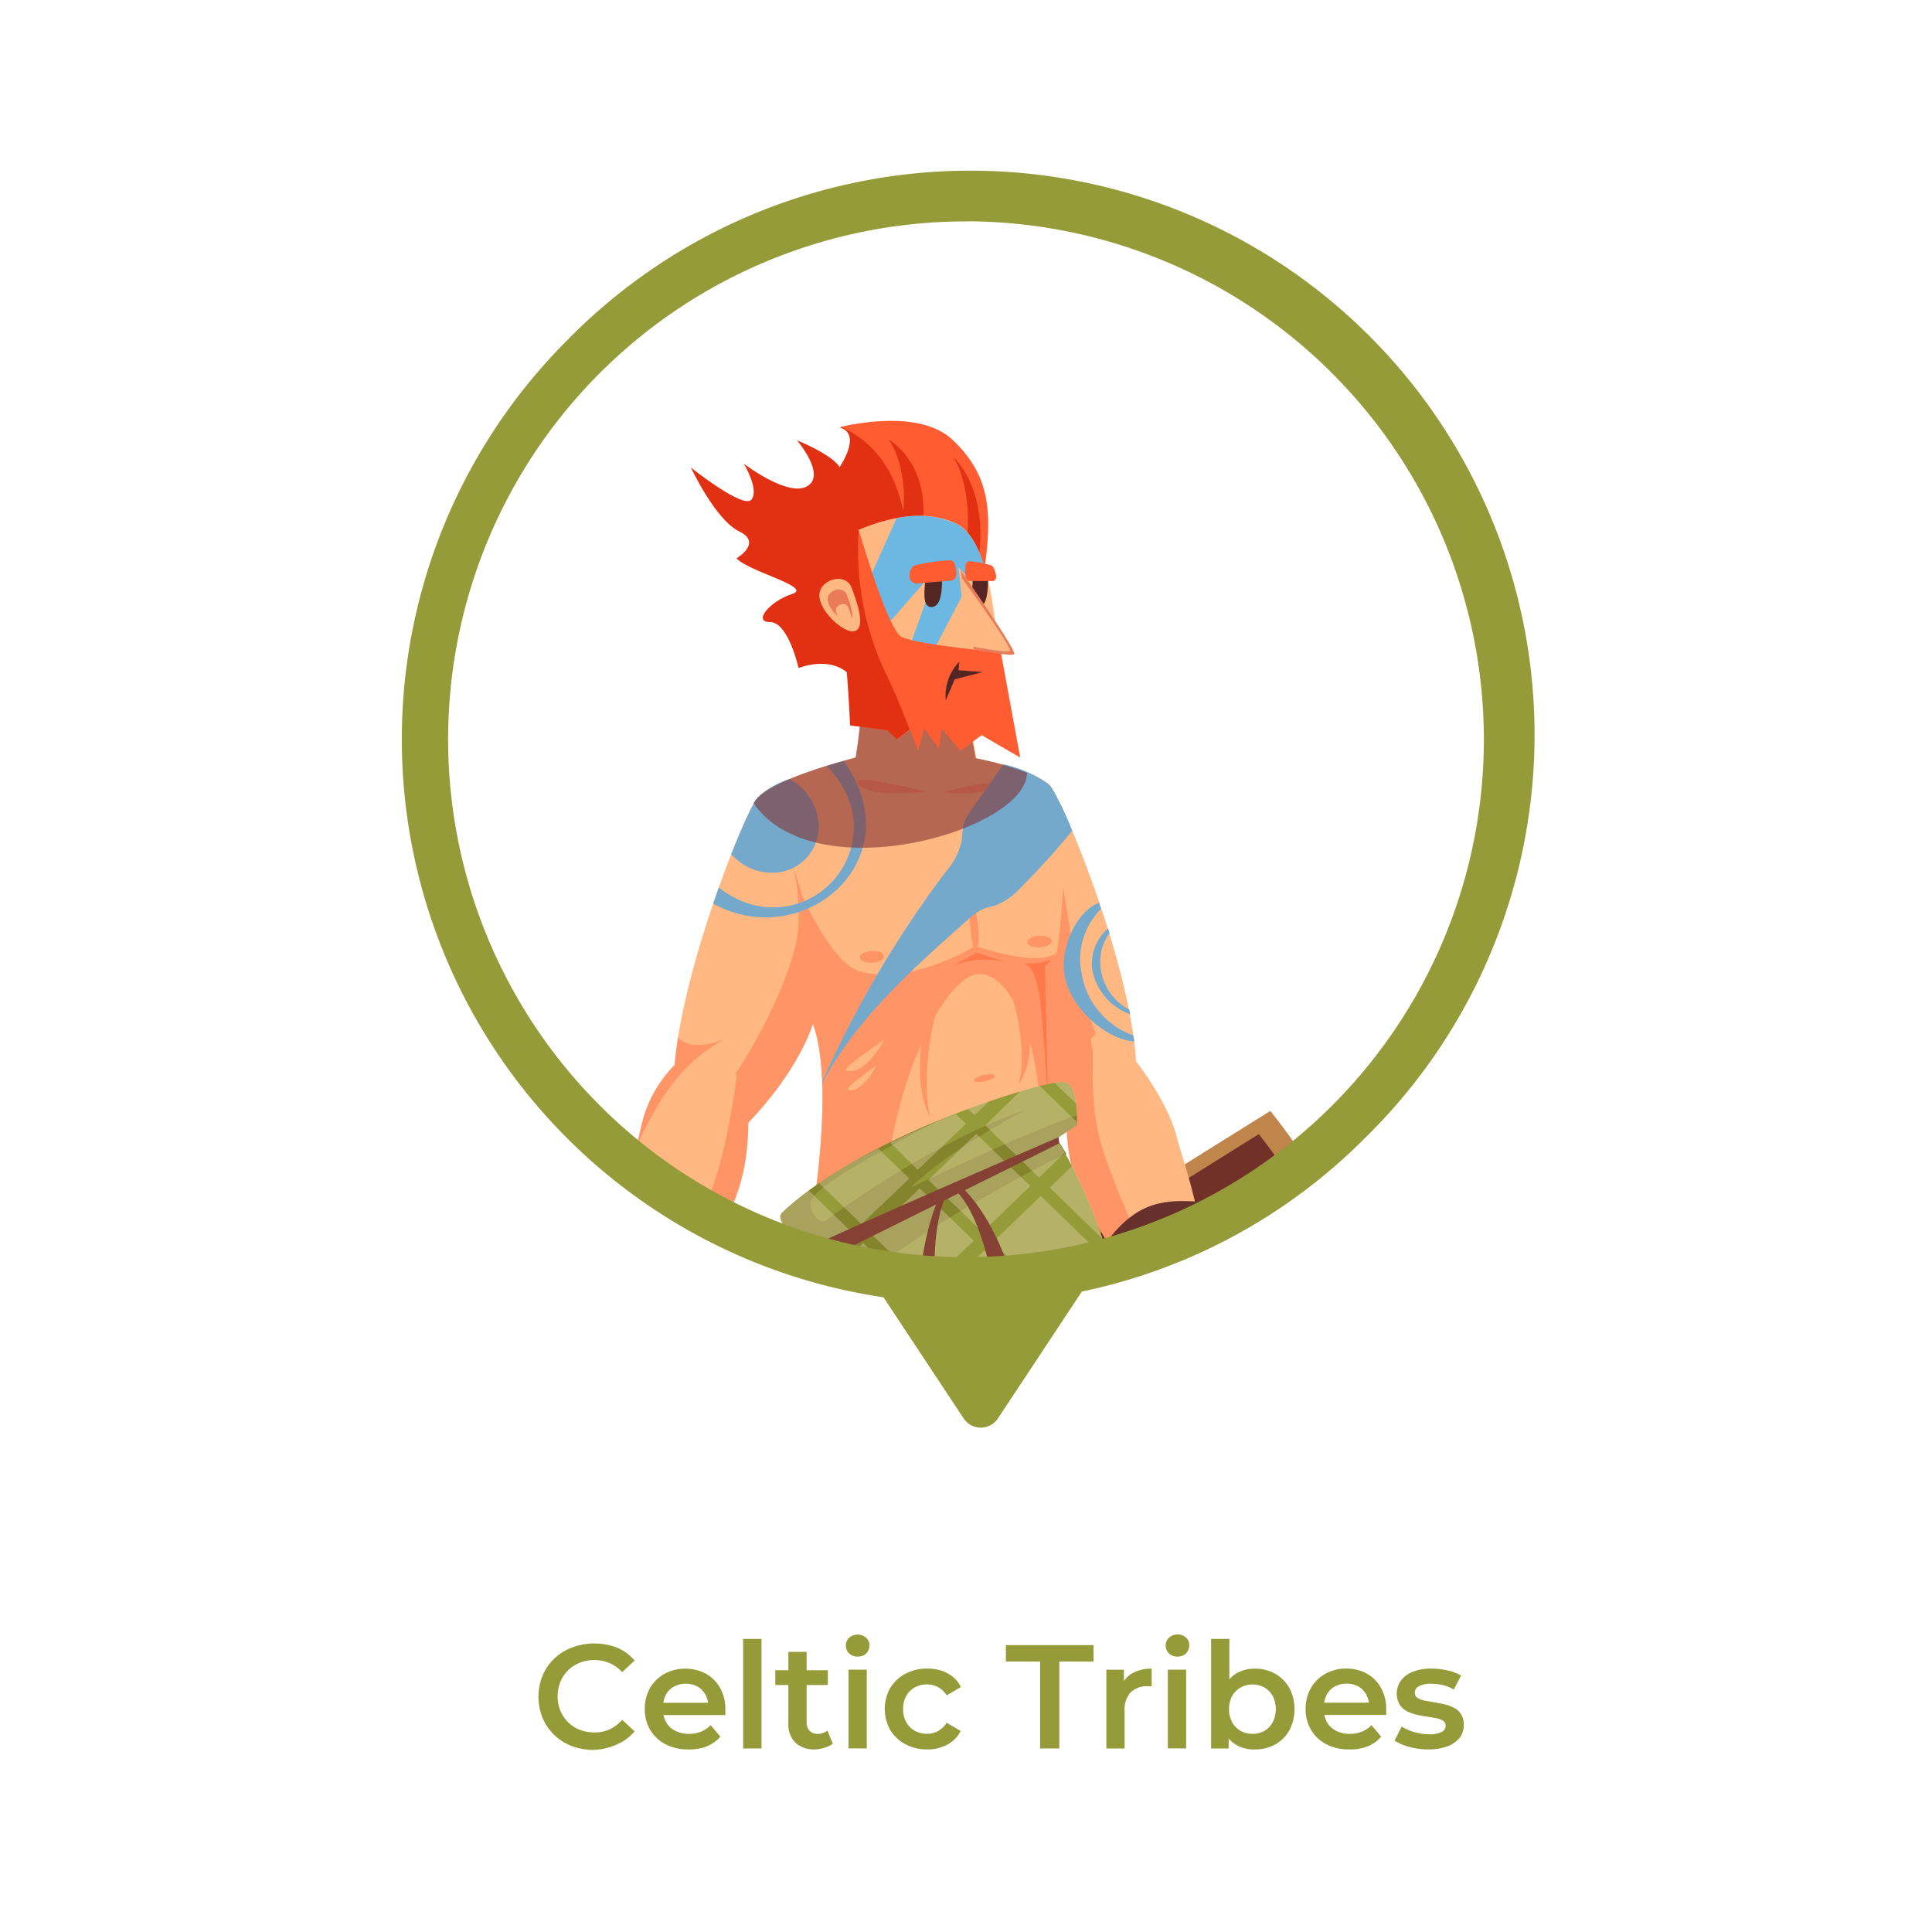 <svg xmlns="http://www.w3.org/2000/svg" xmlns:xlink="http://www.w3.org/1999/xlink" viewBox="0 0 200 200"><defs><style>.a{fill:none;}.b{fill:#969b3a;}.c{clip-path:url(#a);}.d{fill:#ffb882;}.e{fill:#844134;}.f{fill:#723128;}.g{fill:#ff9566;}.h{fill:#bf854b;}.i{fill:#66302c;}.j{fill:#ff794a;}.k{fill:#84842c;}.l{fill:#75a9cc;}.m{opacity:0.3;}.n{fill:#ffe9d3;}.o{opacity:0.6;}.p{fill:#843131;}.q{fill:#e23013;}.r{fill:#ff5d31;}.s{fill:#6db8e2;}.t{fill:#542623;}.u{fill:#ea7b59;}.v{fill:#c3d8d5;}.w{fill:#9bb2af;}.x{fill:#ffda82;}</style><clipPath id="a"><circle class="a" cx="100" cy="76.52" r="56.01"/></clipPath></defs><path class="b" d="M61.45,181.15a6.28,6.28,0,0,1-2.28-.41,5.43,5.43,0,0,1-1.81-1.15,5.34,5.34,0,0,1-1.19-1.74,5.84,5.84,0,0,1,0-4.4,5.22,5.22,0,0,1,1.2-1.74,5.32,5.32,0,0,1,1.82-1.15,6.56,6.56,0,0,1,4.67,0,4.63,4.63,0,0,1,1.83,1.34l-1.28,1.2a4.07,4.07,0,0,0-1.31-.94,4,4,0,0,0-1.54-.31,4,4,0,0,0-1.54.28,3.58,3.58,0,0,0-1.2.77,3.68,3.68,0,0,0-.81,1.2,4.08,4.08,0,0,0,0,3,3.54,3.54,0,0,0,.81,1.19,3.46,3.46,0,0,0,1.2.78,4.22,4.22,0,0,0,1.54.27,3.78,3.78,0,0,0,1.54-.31,4,4,0,0,0,1.31-1l1.28,1.2a4.76,4.76,0,0,1-1.83,1.35A6.2,6.2,0,0,1,61.45,181.15Z"/><path class="b" d="M71.25,181.1a5,5,0,0,1-2.37-.54,3.94,3.94,0,0,1-1.57-1.48,4.09,4.09,0,0,1-.56-2.16,4.29,4.29,0,0,1,.54-2.17,4,4,0,0,1,1.5-1.48,4.59,4.59,0,0,1,4.3,0,3.82,3.82,0,0,1,1.46,1.47,4.46,4.46,0,0,1,.54,2.25c0,.07,0,.16,0,.26s0,.2,0,.29h-6.8v-1.27h5.79l-.77.4a2.38,2.38,0,0,0-.28-1.23,2.07,2.07,0,0,0-.82-.84,2.37,2.37,0,0,0-1.22-.3,2.49,2.49,0,0,0-1.23.3,2,2,0,0,0-.83.84,2.73,2.73,0,0,0-.29,1.27V177a2.54,2.54,0,0,0,.33,1.3,2.26,2.26,0,0,0,.94.87,3.06,3.06,0,0,0,1.42.32,3.26,3.26,0,0,0,1.24-.23,3.07,3.07,0,0,0,1-.67l1,1.19a3.67,3.67,0,0,1-1.4,1A4.88,4.88,0,0,1,71.25,181.1Z"/><path class="b" d="M76.93,181V169.66h1.9V181Z"/><path class="b" d="M80.26,174.43V172.9H85.7v1.53Zm4.16,6.67a2.88,2.88,0,0,1-2.08-.7,2.65,2.65,0,0,1-.73-2V171H83.5v7.27a1.25,1.25,0,0,0,.31.9,1.12,1.12,0,0,0,.85.32,1.62,1.62,0,0,0,1-.34l.55,1.36a2.53,2.53,0,0,1-.84.41A3.76,3.76,0,0,1,84.42,181.1Z"/><path class="b" d="M88.78,171.49a1.23,1.23,0,0,1-.88-.33,1.14,1.14,0,0,1-.34-.83,1.1,1.1,0,0,1,.34-.79,1.34,1.34,0,0,1,1.76,0,1,1,0,0,1,.34.8,1.16,1.16,0,0,1-.33.83A1.19,1.19,0,0,1,88.78,171.49Zm-.94,9.5v-8.15h1.89V181Z"/><path class="b" d="M96,181.1a4.71,4.71,0,0,1-2.28-.54,4.07,4.07,0,0,1-1.57-1.48,4.47,4.47,0,0,1,0-4.33,4.15,4.15,0,0,1,1.57-1.48,4.71,4.71,0,0,1,2.28-.54,4.3,4.3,0,0,1,2.09.49,3.21,3.21,0,0,1,1.38,1.42L98,175.5a2.51,2.51,0,0,0-.9-.85,2.34,2.34,0,0,0-1.13-.28,2.57,2.57,0,0,0-1.27.31,2.28,2.28,0,0,0-.89.88,2.82,2.82,0,0,0-.32,1.36,2.75,2.75,0,0,0,.32,1.35,2.27,2.27,0,0,0,.89.9,2.57,2.57,0,0,0,1.27.31,2.34,2.34,0,0,0,1.13-.28,2.54,2.54,0,0,0,.9-.86l1.45.85a3.24,3.24,0,0,1-1.38,1.41A4.31,4.31,0,0,1,96,181.1Z"/><path class="b" d="M107.67,181v-9h-3.54V170.3h9.07V172h-3.54v9Z"/><path class="b" d="M114.53,181v-8.15h1.82v2.24l-.22-.65a2.56,2.56,0,0,1,1.15-1.26,4,4,0,0,1,1.94-.44v1.82l-.22,0h-.2a2.42,2.42,0,0,0-1.74.62,2.6,2.6,0,0,0-.64,1.91V181Z"/><path class="b" d="M121.89,171.49a1.22,1.22,0,0,1-.88-.33,1.1,1.1,0,0,1-.34-.83,1.06,1.06,0,0,1,.34-.79,1.22,1.22,0,0,1,.88-.34,1.25,1.25,0,0,1,.88.32,1,1,0,0,1,.34.8,1.16,1.16,0,0,1-.33.83A1.19,1.19,0,0,1,121.89,171.49Zm-1,9.5v-8.15h1.9V181Z"/><path class="b" d="M125.37,181V169.66h1.89v5.07l-.15,2.17.08,2.17V181Zm4.51.11a3.78,3.78,0,0,1-1.85-.45,3,3,0,0,1-1.28-1.38,5.41,5.41,0,0,1-.45-2.35,5.08,5.08,0,0,1,.48-2.36,3.13,3.13,0,0,1,1.28-1.38,3.67,3.67,0,0,1,1.82-.45,4.24,4.24,0,0,1,2.12.52,3.84,3.84,0,0,1,1.47,1.47,4.75,4.75,0,0,1,0,4.4,3.82,3.82,0,0,1-1.47,1.46A4.24,4.24,0,0,1,129.88,181.1Zm-.23-1.62a2.43,2.43,0,0,0,1.24-.31,2.26,2.26,0,0,0,.86-.9,3,3,0,0,0,0-2.71,2.27,2.27,0,0,0-.86-.88,2.43,2.43,0,0,0-1.24-.31,2.38,2.38,0,0,0-1.22.31,2.32,2.32,0,0,0-.88.88,3,3,0,0,0,0,2.71,2.31,2.31,0,0,0,.88.9A2.38,2.38,0,0,0,129.65,179.48Z"/><path class="b" d="M139.66,181.1a5,5,0,0,1-2.37-.54,3.94,3.94,0,0,1-1.57-1.48,4.09,4.09,0,0,1-.56-2.16,4.29,4.29,0,0,1,.54-2.17,4,4,0,0,1,1.5-1.48,4.31,4.31,0,0,1,2.17-.54,4.26,4.26,0,0,1,2.13.53,3.75,3.75,0,0,1,1.46,1.47,4.46,4.46,0,0,1,.54,2.25c0,.07,0,.16,0,.26s0,.2,0,.29h-6.8v-1.27h5.79l-.77.4a2.38,2.38,0,0,0-.28-1.23,2.12,2.12,0,0,0-.81-.84,2.44,2.44,0,0,0-1.23-.3,2.54,2.54,0,0,0-1.23.3,2.1,2.1,0,0,0-.83.84,2.73,2.73,0,0,0-.29,1.27V177a2.54,2.54,0,0,0,.33,1.3,2.26,2.26,0,0,0,.94.87,3.06,3.06,0,0,0,1.42.32,3.26,3.26,0,0,0,1.24-.23,3.07,3.07,0,0,0,1-.67l1,1.19a3.64,3.64,0,0,1-1.39,1A5,5,0,0,1,139.66,181.1Z"/><path class="b" d="M147.86,181.1a7.1,7.1,0,0,1-2-.27,5.07,5.07,0,0,1-1.49-.65l.73-1.45a5.09,5.09,0,0,0,1.31.58,5.86,5.86,0,0,0,1.55.22,2.63,2.63,0,0,0,1.29-.24.72.72,0,0,0,.4-.65.58.58,0,0,0-.27-.51,2.17,2.17,0,0,0-.72-.27l-1-.17c-.36-.05-.72-.12-1.08-.2a4.33,4.33,0,0,1-1-.38,2.1,2.1,0,0,1-.71-.68,2.32,2.32,0,0,1,.17-2.48,2.86,2.86,0,0,1,1.24-.9,5.17,5.17,0,0,1,1.9-.32,8.05,8.05,0,0,1,1.66.19,5.13,5.13,0,0,1,1.41.53l-.75,1.45a4,4,0,0,0-1.16-.47,6,6,0,0,0-1.17-.13,2.59,2.59,0,0,0-1.29.26.73.73,0,0,0-.42.65.63.63,0,0,0,.27.55,2.21,2.21,0,0,0,.72.28l1,.18q.54.09,1.08.21a4.23,4.23,0,0,1,1,.37,1.88,1.88,0,0,1,.73.67,2,2,0,0,1,.27,1.11,2.09,2.09,0,0,1-.45,1.34,3,3,0,0,1-1.26.87A5.74,5.74,0,0,1,147.86,181.1Z"/><g class="c"><path class="d" d="M67,137c.73,2.49,1.1,3.74.62,4.68a6.61,6.61,0,0,1-3.8,2.24c-.75-.07-.75-2.79-.78-3.29s1-1.1,1.41-.8.91,1.6,1.15,1.52A1.49,1.49,0,0,0,66,141S65.25,137.5,67,137Z"/><path class="e" d="M140.88,136.94c-1.81-9.18-4.06-14.17-9.7-21.37L99.93,135.12c4.67,7.76,6.62,12.43,9.7,21.36Z"/><polygon class="f" points="138.01 129.94 124.24 140.08 138.69 131.8 138.01 129.94"/><path class="f" d="M121.06,132.79A46.94,46.94,0,0,1,136.21,123a54.5,54.5,0,0,0-5-7.43L99.93,135.12a89.69,89.69,0,0,1,8.8,18.8C109.05,147.94,113.55,139.84,121.06,132.79Z"/><path class="d" d="M117.63,111.85c.38-9.8-7.73-29.5-8.91-30.39s-7.4,15.33-6.29,21.59,8.21,13.55,10.42,14.71S117.51,115,117.63,111.85Z"/><path class="g" d="M108,82c-2,2.74-6.54,15.66-5.58,21.09,1.1,6.25,8.21,13.55,10.42,14.71s4.32-2.27,4.72-5.26C110.93,109.58,110.64,89.5,108,82Z"/><path class="h" d="M131.51,115,99.32,135.09c4.8,8,6.81,12.81,10,22L141.49,137C139.63,127.51,137.32,122.37,131.51,115Zm-29.67,20.21,28.47-17.81c5.14,6.56,7.19,11.1,8.83,19.47l-28.47,17.81C107.87,146.49,106.09,142.24,101.84,135.16Z"/><path class="g" d="M124.76,133.84s.35,2.4,1,3a23.38,23.38,0,0,1,3.14,3.88c.32.5-.7,3.37-1.19,4.32-.53-.5-5.91-1.49-5.91-1.49a16,16,0,0,1-1.06-4.39c0-.57-.79-1.88-1.1-3.15C119.17,134.31,124.76,133.84,124.76,133.84Z"/><path class="d" d="M125.72,136.87c2.28,1.13,4.4,2.44,4.77,3.37s-.69,2.11-1.23,2.57-3.12-.6-3.5-.9-.11-1.43.34-1.48,1.76.43,1.85.22a1.43,1.43,0,0,0,0-.57S125,138.34,125.72,136.87Z"/><path class="d" d="M126.08,142c.46-.58,1.81-.08,1.82.34s.52,2.95,0,3.19-1.72.09-1.87-.28S125.7,142.46,126.08,142Z"/><path class="d" d="M124,141.39c.47-.58,1.81-.08,1.82.34s.53,3,0,3.19-1.72.09-1.87-.28S123.62,141.86,124,141.39Z"/><path class="d" d="M121.93,141c.47-.55,1.8-.13,1.81.26s.49,2.68,0,2.91-1.72.14-1.86-.19S121.55,141.49,121.93,141Z"/><path class="d" d="M125.25,136.34c-.54-10.89-2.55-15.19-3.48-18.82s-5.15-9.62-7.1-10.51c-2.27-1-3.44,4.17-3.31,6.12s-.63,5.72,1.44,10.27c1.11,2.45,8.25,14.84,8.25,14.84Z"/><path class="g" d="M114.4,119.73c-1.73-5-1.17-9-1.28-11a14.59,14.59,0,0,1-.32-2.81c-1.68.89-2.5,5.61-2.4,7.15.14,2-.54,6,1.53,10.57,1.11,2.45,10,17.78,10,17.78l3.32-5.11C120.86,137.67,115.16,121.92,114.4,119.73Z"/><path class="i" d="M124.05,124.4c-4.48-.34-7.35.41-10.85,6.21l1.67,3.24c2.95-5,5.64-6.77,10-6.74Z"/><path class="i" d="M127.17,130.73c-4.48-.33-7.35.41-10.85,6.21l1.67,3.24c3-5,5.64-6.77,10-6.74Z"/><path class="d" d="M78.49,82.51c-3,4.49,1.44,17.3,4.8,21.77s1.12,19.16,1.12,19.16l24.16-6.34L108,99.79s1.25-.6,1.41-1.22,2-14.94-.89-17.41-13.35-3.75-15.75-3.6S79.67,80.74,78.49,82.51Z"/><path class="g" d="M109.35,98.61c-1.83,1.62-8.39-.69-8.39-.69s-6.72,4.17-12,2.62c-4.72-1.38-10.07-18.63-10.47-18-3,4.49,1.44,17.3,4.8,21.77s1.12,19.16,1.12,19.16l7.38-1.94c1.21-10.5,6-20.28,9.41-20.69s6.77,7.4,6.47,16.53l.9-.24-.39-17.1A4.5,4.5,0,0,0,109.35,98.61Z"/><path class="j" d="M108.86,99.35a7.1,7.1,0,0,1-2.82.36c1.63.94,1.73,3.53,2.46,14.46L108.18,100A7.78,7.78,0,0,0,108.86,99.35Z"/><path class="d" d="M88.37,79.88a58.63,58.63,0,0,0,1-11.7l10.2,2.09,1.68,9.15Z"/><path class="b" d="M81.05,125.44c9-8.3,27.52-13.74,29.12-13.43s1.28,4.48,1.28,4.48l-2.08,1.39s7.35,11,8.31,28.88-.8,48-.8,48H116s-4.93-14.82-7.57-17c-3.14-2.62-4.32-5.33-4.32-12.12s-1.92-19.93-1.92-19.93l-3.28.23s-10.8,32.13-13.83,36.76-7.36,12.08-7.36,12.08H76.25s-.08-22.19.56-29,5-21.33,6.08-26.33C85.44,127.11,79.58,126.8,81.05,125.44Z"/><path class="k" d="M111.76,178.85c-7.84-2.62-8.48-32-8.48-32l5.6-5.41c-4,1.55-15,2.78-15,2.78l4.48,2.32s-12,29.81-15.84,36.61-2.72-10.35-3-15.91,7.27-30.51,8.63-33.29c1.69-3.44,16.62-11.93,22.24-14.5-.27-.46-1-1.6-1-1.6l2.08-1.39a9.47,9.47,0,0,0,0-1C104.14,117.89,88,126.12,87,126.29c-1.38.24-2.6.66-3.08-1.5-.31-1.41,4-3.89,13.15-8.76-5.63,2.33-11.85,5.56-16,9.42-1.47,1.35,3.2,1.69.64,14-1,5-5.12,19.62-5.76,26.41s.32,28.88.32,28.88h1.44s5-6.17,8-10.81,13.76-36.91,13.76-36.91l1.92-.16s2.07,12.36,2.07,19.16,1.34,9.89,4.48,12.51c2.64,2.2,8,16.21,8,16.21h.92s.63-10.7.93-23.13C116.4,176.42,114.45,179.75,111.76,178.85Z"/><path class="d" d="M116.8,199.66h13.8c-1.08-1.62-8.64-1.85-10.39-3-1.14-.74-2.93-4.17-2.93-4.17l-1.9.84C116.44,196.3,115.49,198.39,116.8,199.66Z"/><path class="d" d="M78.77,199.66H65.83c1-1.62,7.69-1.85,9.25-3,1-.74,1.4-4.17,1.4-4.17l1.69.84C77.23,196.3,79.94,198.39,78.77,199.66Z"/><path class="d" d="M69.77,112.9c-.38-9.81,7.56-29.51,8.72-30.39s6.68,14.48,5.6,20.74-7.28,13.28-9.44,14.44S69.89,116,69.77,112.9Z"/><path class="g" d="M82.05,89.56a20.5,20.5,0,0,1,.51,7.28c-1.08,6.25-7.15,16.48-9.31,17.64-1.24.66-2.56-.36-3.48-1.94v.36c.12,3.12,2.52,7.06,4.68,5.9s9.12-8.45,10.2-14.71C85.23,100.73,83.74,94.48,82.05,89.56Z"/><path class="d" d="M64.06,135.86c.52-10.9,1.59-16.39,2.51-20a13.45,13.45,0,0,1,6.1-7.78c2.22-1,4.3,4.15,4.17,6.1s.54,6-1.49,10.57c-1.09,2.44-9.26,13.43-9.26,13.43Z"/><path class="g" d="M77.53,114c0-.67,0-3-1.25-2.64-.43,3.33-1.48,9.41-3.09,13-.87,2-6.28,9.38-8.4,12.27l1.3,1.47s8.61-10.8,9.7-13.24C77.81,120.35,77.4,116,77.53,114Z"/><path class="l" d="M110.21,101c.6,3.41,4.35,6.61,7.2,6.82,0-.21-.06-.43-.09-.64a8.18,8.18,0,0,1-5.34-6.37,7.36,7.36,0,0,1,2-6.72l-.21-.62C111.61,94.17,109.68,98,110.21,101Z"/><path class="l" d="M113.09,100.5A6.12,6.12,0,0,0,117,105l-.09-.48a5.58,5.58,0,0,1-2.92-4,5.06,5.06,0,0,1,.87-3.93l-.15-.48A4.8,4.8,0,0,0,113.09,100.5Z"/><path class="l" d="M87.35,78.77c-.58.16-1.18.34-1.77.53,3.85,3.92,3.36,8.66.83,11.67s-7.51,4.41-12,.91c-.19.54-.39,1.1-.58,1.66C83.05,98.67,94.62,89.11,87.35,78.77Z"/><path class="l" d="M80.49,90.32a4.76,4.76,0,0,0,4.15-5.74,5.69,5.69,0,0,0-2.9-3.93,8.5,8.5,0,0,0-3.25,1.86c-.38.29-1.48,2.6-2.79,5.91A5.63,5.63,0,0,0,80.49,90.32Z"/><path class="g" d="M97.48,103.49c-1.71,3.37-1.84,10.6-1.12,12.25,0,0-1.59-2.18-1-7.53A8.37,8.37,0,0,1,97.48,103.49Z"/><path class="g" d="M105.42,112.33c1-3.31-.37-9.51-1.41-10.72,0,0,2,1.44,2.57,6.15A7.25,7.25,0,0,1,105.42,112.33Z"/><path class="g" d="M103,111.41c0-.19-.42-.27-1-.16s-1.13.35-1.17.55.43.27,1,.16S103,111.61,103,111.41Z"/><path class="j" d="M98.22,100.18c.84-.38,2.88-1.57,2.88-1.57l3.21,1.07A8.52,8.52,0,0,0,98.22,100.18Z"/><path class="g" d="M91.51,99c0-.33-.53-.58-1.23-.56S89,98.77,89,99.1s.54.58,1.24.56S91.5,99.35,91.51,99Z"/><path class="g" d="M108.87,97.43c0-.33-.54-.58-1.23-.56s-1.27.31-1.29.64.54.58,1.24.56S108.86,97.77,108.87,97.43Z"/><path class="g" d="M100.12,90.08c0,1.66.35,8,.76,8.07C102.2,98.31,100.12,90.08,100.12,90.08Z"/><path class="g" d="M95.76,81.93c-4.56.58-7-.23-7-1S95.76,81.93,95.76,81.93Z"/><path class="g" d="M97.73,82c3.25.45,5-.18,5-.77S97.73,82,97.73,82Z"/><path class="d" d="M91.56,107.59c-3.24,2.32-4.84,3.39-3.48,3.3C89.94,110.78,91.56,107.59,91.56,107.59Z"/><path class="d" d="M90.72,110.29c-2.4,1.81-3.6,2.64-2.58,2.57C89.52,112.77,90.72,110.29,90.72,110.29Z"/><path class="b" d="M78,195.27c1-.63,3.15-2.37,2.88-3.33a2.14,2.14,0,0,0-1.32-1.62l-.92,1,.2-1.39c-.68-.58-3.64-.11-3.64-.11a15.3,15.3,0,0,0,.72,4.82Z"/><path class="b" d="M115.77,194.69c-1.14-.67-3.5-2.54-3.24-3.62a2.36,2.36,0,0,1,1.37-1.86l1,1.13-.27-1.55c.72-.67,3.94-.26,3.94-.26A18.2,18.2,0,0,1,118,194Z"/><path class="k" d="M109.52,160.55s-4.64,6.18-3.92,13l4.16,4.79C106.56,170.05,109.52,160.55,109.52,160.55Z"/><path class="k" d="M89.84,153.52c-4.08,9-2.48,14.44-4.4,27.65L90,169.58C87.6,165.41,89.84,153.52,89.84,153.52Z"/><path class="k" d="M84.06,127.46l8.7-2.78c3.12-4.46,13.32-9.73,13.32-9.73C100.32,116.74,90.06,122.59,84.06,127.46Z"/><g class="m"><path class="n" d="M88.27,127.64l-4.53-4.38c-.33.24-.67.48-1,.73l-.14.12c-.54.43-1.07.88-1.56,1.33-1,1,1,1.43,1.37,6.1l.9.87Z"/><path class="n" d="M94.13,122l-3.22-3.1-.16.08-.19.1c-.64.33-1.27.67-1.9,1l-.26.14q-.91.52-1.8,1.08l-.27.17c-.53.34-1,.68-1.56,1l4.41,4.25Z"/><path class="n" d="M100,116.33l-1.07-1c-.61.24-1.22.48-1.84.74h0c-1.4.58-2.83,1.21-4.26,1.9l0,0-.67.33L95,121.11Z"/><path class="n" d="M102.38,114c-.7.24-1.43.5-2.18.78l.69.66Z"/><path class="n" d="M80.86,143.09c-.43,1.75-1,3.83-1.49,6l3.87-3.74Z"/><path class="n" d="M89.09,139.73l-5.59-5.4-1.17,1.12c-.12,1.19-.33,2.53-.64,4.05-.12.6-.29,1.33-.49,2.17l2.94,2.84Z"/><polygon class="n" points="94.95 134.08 89.35 128.68 84.4 133.45 90 138.86 94.95 134.08"/><polygon class="n" points="100.8 128.43 95.2 123.02 90.25 127.8 95.85 133.21 100.8 128.43"/><polygon class="n" points="106.66 122.77 101.06 117.37 96.11 122.15 101.71 127.55 106.66 122.77"/><path class="n" d="M107.56,121.9l2.67-2.58c-.53-.94-.86-1.44-.86-1.44l2.07-1.39v-.1s0-.08,0-.14v-.14l-3.81-3.69c-.6.15-1.29.34-2.05.56L102,116.5Z"/><path class="n" d="M110.17,112a3.48,3.48,0,0,0-1,.09l2.27,2.2C111.27,113.24,111,112.16,110.17,112Z"/><path class="n" d="M76.58,161.56c-.25,1.36-.45,2.61-.58,3.7l2.2-2.13Z"/><path class="n" d="M84.06,157.48l-5.45-5.26c-.63,2.68-1.26,5.4-1.75,7.87l2.25,2.17Z"/><polygon class="n" points="79.36 151.2 84.96 156.61 89.91 151.83 84.31 146.42 79.36 151.2"/><polygon class="n" points="85.22 145.55 90.82 150.95 95.77 146.18 90.17 140.77 85.22 145.55"/><polygon class="n" points="91.07 139.9 96.67 145.3 101.62 140.52 96.02 135.12 91.07 139.9"/><polygon class="n" points="101.88 129.47 96.93 134.25 102.53 139.65 107.48 134.87 101.88 129.47"/><polygon class="n" points="108.38 134 113.33 129.22 107.73 123.81 102.78 128.59 108.38 134"/><path class="n" d="M114.13,128.24A57.13,57.13,0,0,0,111,120.7l-2.32,2.24Z"/><path class="n" d="M75.71,172c0,2,0,4.15.05,6.35L79,175.23Z"/><path class="n" d="M84.88,169.57l-5.6-5.4-3.46,3.34c0,.83-.07,1.77-.09,2.8l4.2,4Z"/><polygon class="n" points="80.18 163.3 85.78 168.7 90.73 163.92 85.13 158.52 80.18 163.3"/><path class="n" d="M86,157.65l5.6,5.4,3.52-3.4c.24-.7.48-1.4.72-2.07L91,152.87Z"/><path class="n" d="M102.19,152.38l.06.42.19-.18Z"/><path class="n" d="M91.89,152l4.44,4.28c1-3,1.89-5.54,2.44-7.19l-1.93-1.87Z"/><path class="n" d="M108.29,147l-5.59-5.41-5,4.78,1.47,1.42.23-.69,1.92-.16s.23,1.37.53,3.44l1.44,1.39Z"/><polygon class="n" points="114.15 141.31 108.55 135.91 103.6 140.69 109.2 146.09 114.15 141.31"/><path class="n" d="M109.46,135l5.59,5.4,1.74-1.68a67.68,67.68,0,0,0-1.85-8l-.53-.51Z"/><path class="n" d="M75.86,183.48c.08,2.83.17,5.45.24,7.45l3.74-3.61Z"/><path class="n" d="M85.7,181.67l-5.6-5.4-4.31,4.15,0,1.28,4.92,4.75Z"/><path class="n" d="M81,175.39l5.6,5.41,1.14-1.1c.64-1.53,1.35-3.35,2.11-5.33L86,170.61Z"/><path class="n" d="M86.86,169.74l3.47,3.35c.84-2.24,1.72-4.65,2.58-7.06L91.81,165Z"/><path class="n" d="M93.37,164.73l.69-1.94-1.35,1.3Z"/><path class="n" d="M109.11,159.06l-5.59-5.4-1,1c.34,2.71.68,5.73.84,8.41l.82.79Z"/><polygon class="n" points="114.97 153.41 109.37 148 104.42 152.78 110.02 158.19 114.97 153.41"/><path class="n" d="M110.28,147.13l5.59,5.4,2-1.9c0-1.33-.09-2.64-.16-3.87,0-.74-.09-1.47-.15-2.19l-2.3-2.22Z"/><path class="n" d="M117.33,142.64c-.08-.7-.16-1.39-.26-2.07l-.94.91Z"/><path class="n" d="M76.17,192.94c0,.14,0,.29,0,.42l1.49,1.43h0s2-2.48,4.22-5.47l-1-1Z"/><path class="n" d="M82.66,188.3c1.06-1.44,2.13-3,3-4.32.1-.15.2-.33.32-.53l-4.19,4Z"/><path class="n" d="M104.34,165.75l-.89.85c0,4.17.64,6.9,1.88,9l4.6-4.44Z"/><polygon class="n" points="110.19 160.1 105.24 164.88 110.84 170.28 115.79 165.5 110.19 160.1"/><path class="n" d="M111.09,159.23l5.6,5.4,1.26-1.21c0-2.41,0-4.8,0-7.13l-1.9-1.84Z"/><path class="n" d="M117.93,154.52l0-1.86-1,.91Z"/><path class="n" d="M116.61,177.6l-5.6-5.4-4.81,4.64a12.35,12.35,0,0,0,1.73,1.74,5.91,5.91,0,0,1,1,1.13l2.77,2.67Z"/><path class="n" d="M111.91,171.32l5.6,5.41.16-.16c0-.2,0-.4,0-.61l0-.61c0-.47,0-.94,0-1.41,0-.2,0-.41,0-.61l0-1.11c0-1.53.07-3.1.1-4.68l-1-1Z"/><path class="n" d="M117.92,165.82c0-.1,0-.2,0-.3l-.16.15Z"/><path class="n" d="M117.16,189.57v-.13l-5.33-5.15-.26.25c1.26,2.63,2.49,5.54,3.33,7.59l2.24-2.16C117.14,189.84,117.15,189.71,117.16,189.57Z"/><path class="n" d="M117.24,187.77v-.16c0-.17,0-.34,0-.52s0-.63,0-1l0-.63,0-.75c0-.29,0-.58,0-.87s0-.47,0-.72,0-.44,0-.66c0-.37,0-.74.05-1.11,0-.22,0-.45,0-.68s0-.71,0-1.07l0-.81v-.11l-4.87,4.7Z"/></g><path class="e" d="M82,130c4.17-2.18,27.59-12.28,27.59-12.28l.06.64L82.33,131.92S81.12,130.82,82,130Z"/><path class="e" d="M98.08,123.48l-.8.31c-3,6.72-2.16,16.14-2.16,16.14l2.16-.62S95.6,128.11,98.08,123.48Z"/><path class="e" d="M98.66,123l.9-.13c4.84,4.71,6.34,13.93,6.34,13.93l-2.37.53S102.39,126.06,98.66,123Z"/><path class="g" d="M66.57,115.83c-.2.8-.41,1.7-.62,2.72,2.83-6.23,5.59-9.07,9.1-11,0,0-3.36,1.52-4.86-.17-.15,1-.27,1.95-.35,2.85A13.12,13.12,0,0,0,66.57,115.83Z"/><path class="l" d="M100.21,95.2a6,6,0,0,1,1.51-1.07c.48-.21,1-.29,1.51-.47a7,7,0,0,0,2.4-1.74A78.7,78.7,0,0,0,111,86a32.92,32.92,0,0,0-2-4.23,2.48,2.48,0,0,0-.52-.65,12.85,12.85,0,0,0-4.6-2l-3.26,4.63a5.16,5.16,0,0,0-.88,1.65,16.07,16.07,0,0,0-.19,1.7,7.52,7.52,0,0,1-1.69,3.2A112,112,0,0,0,85.11,112v.14C88.63,105.49,94.49,100.25,100.21,95.2Z"/><g class="o"><path class="p" d="M106.32,80A31.31,31.31,0,0,0,101,78.5l-1.51-8.23-10.2-2.09a57,57,0,0,1-.73,10.24c-2.94.78-9.35,2.6-10.55,4.72C84.25,92.3,106.26,86,106.32,80Z"/></g><path class="q" d="M98.55,45.84c-3.74-3.57-11.64-1.59-11.64-1.59,2.41.66,0,4.1,0,4.1-.8-1.32-4.41-2.77-4.41-2.77s3.07,3.57,1.07,4.75S77,48,77,48s1.61,2.65.8,3.71-6.28-3.31-6.28-3.31,2.54,5.42,5,6.61-.27,2.78-.27,2.78c1.07,1.32,8,3,5.75,3.7s-4.15,2.91-2.27,2.91,2.94,4.76,2.94,4.76,3.48-1.46,5.49.92L101.9,58.27C102.57,52.71,102.3,49.41,98.55,45.84Z"/><path class="r" d="M98.64,45.56c-3.33-3.18-10.2-1.68-11.62-1.37,7.44,3.26,7.72,12.66,6.28,21.26L102,58.3C102.7,52.75,102.39,49.13,98.64,45.56Z"/><path class="q" d="M92,45.52c1.28,1.7,2.24,5.95,1,9.88l2.52-1.19C96.2,47.8,92,45.52,92,45.52Z"/><path class="q" d="M98.64,47.3c1.27,1.6,2.38,7,.75,11.8l1.83-.71C102.53,50.48,98.64,47.3,98.64,47.3Z"/><path class="d" d="M88.13,55.21c.48,5.44,2,16.21,3.24,17.72s11,2.78,11.64,1.27.72-17.72-4-20S88.13,55.21,88.13,55.21Z"/><path class="s" d="M89,62.13c.24,1.68.51,3.36.79,4.9l7.39-8.46-4,11.09L94.73,71l4.83-9.24-.34-3,1.43,1.49,1.23-1.67s-.9-3.37-2.83-4.34a9.76,9.76,0,0,0-6.25-.57Z"/><path class="r" d="M87.05,55.67a138.2,138.2,0,0,1,1,19.42l3.84.51,1,.92,1.32-1,.84,2.2.6-2.32,1.56,2.09.24-2.09,2,2.32,2.16-1.62,4,2.32-2-10.89s-8.72-.79-10.28-1.6-4.89-12.63-4.89-12.63Z"/><path class="q" d="M91.87,70.07a29.76,29.76,0,0,1-3-14.81,8.06,8.06,0,0,0-.51-2.94l-2,3.43C87.76,68.38,88,75.09,88,75.09l3.84.5,1,.93,1.32-1S92.92,72.22,91.87,70.07Z"/><path class="t" d="M100.7,60c0,.69-.39,2.84.58,2.84s1-2,1-2.94Z"/><path class="u" d="M99.46,59.06s5.74,8.16,5.54,8.66c-.12.3-4.2-.5-4.2-.5Z"/><path class="d" d="M99.54,59.81s5.18,7.06,5,7.56c-.12.3-4.2-.5-4.2-.5Z"/><path class="t" d="M101.75,69.57l-2.53-.19.09-.88a5,5,0,0,0-1.4,4l.92-2.17Z"/><path class="d" d="M88.19,60.91c-.64-1.81-3.49-.9-3.37.84s2.92,4.17,3.85,3.5S88.55,61.94,88.19,60.91Z"/><path class="t" d="M95.78,60c0,.69-.44,2.84.64,2.84s1.1-2,1.1-2.94Z"/><path class="r" d="M100.33,58.1c-.2,0-.37.17-.38.45a4.87,4.87,0,0,0,0,1c0,.34.26.61.51.6l2.31,0a.39.39,0,0,0,.31-.23.76.76,0,0,0,0-.5c-.08-.37-.21-.76-.44-.88A10.3,10.3,0,0,0,100.33,58.1Z"/><path class="r" d="M98.29,58a.57.57,0,0,1,.57.45,4.53,4.53,0,0,1,.14,1,.62.62,0,0,1-.53.65L95,60.4a.82.82,0,0,1-.62-.2.72.72,0,0,1-.23-.58c0-.45.17-.93.53-1.09A21.15,21.15,0,0,1,98.29,58Z"/><path class="u" d="M87.68,61.62c-.38-1.09-2.1-.54-2,.51s1.76,2.51,2.32,2.11S87.9,62.24,87.68,61.62Z"/><path class="d" d="M87.82,62.91c-.24-.7-1.34-.35-1.29.32s1.12,1.6,1.47,1.35S88,63.3,87.82,62.91Z"/><polygon class="v" points="64.5 145.2 79.73 182.04 83.52 184.94 82.99 176.04 66.91 143.47 64.5 145.2"/><polygon class="w" points="64.5 145.2 79.73 182.04 83.52 184.94 65.46 144.51 64.5 145.2"/><path class="e" d="M59.56,136.5a2.07,2.07,0,0,0,2.56,1.3,2,2,0,0,0,1.34-2.47,2.05,2.05,0,0,0-2.55-1.3A2,2,0,0,0,59.56,136.5Z"/><polygon class="e" points="62.13 135.29 60.87 136.56 64.07 144.42 65.99 143.35 62.13 135.29"/><polygon class="e" points="62.36 145.04 63.03 146.61 68.39 143.22 67.51 141.79 62.36 145.04"/><path class="x" d="M60.47,136.23a1.1,1.1,0,0,0,1.37.7,1.06,1.06,0,0,0,.72-1.33,1.1,1.1,0,0,0-1.37-.7A1.06,1.06,0,0,0,60.47,136.23Z"/><path class="d" d="M69.11,133.81s-1.85,2.61-1.91,3.5a24.56,24.56,0,0,1-1.07,4.78c-.17.6-3.16,1.89-4.27,2.21,0-.74-3-5.43-3-5.43A17,17,0,0,1,61.53,135a11.52,11.52,0,0,0,3-5.94C64.79,127.16,69.11,133.81,69.11,133.81Z"/><path class="d" d="M63.16,140.92c.79-.07,1.35,1.28,1,1.6s-2,2.49-2.52,2.27-1.3-1.21-1.12-1.57S62.51,141,63.16,140.92Z"/><path class="d" d="M62.15,139c.79-.07,1.35,1.28,1,1.59s-2,2.5-2.52,2.28-1.3-1.21-1.12-1.58S61.51,139,62.15,139Z"/><path class="d" d="M60.94,137.18c.77,0,1.39,1.24,1.1,1.53s-1.78,2.27-2.34,2-1.33-1.16-1.17-1.5S60.32,137.22,60.94,137.18Z"/></g><path class="b" d="M100,134.92A58.39,58.39,0,0,1,58.71,35.23a58.4,58.4,0,1,1,82.58,82.59A58,58,0,0,1,100,134.92Zm0-112a53.61,53.61,0,1,0,53.61,53.61A53.67,53.67,0,0,0,100,22.91Z"/><path class="b" d="M101.54,130.75h9a1.73,1.73,0,0,1,1.7,2.58l-4.5,6.8-4.5,6.8a2.13,2.13,0,0,1-3.42,0l-4.5-6.8-4.5-6.8a1.73,1.73,0,0,1,1.71-2.58Z"/><rect class="a" width="200" height="200"/></svg>
